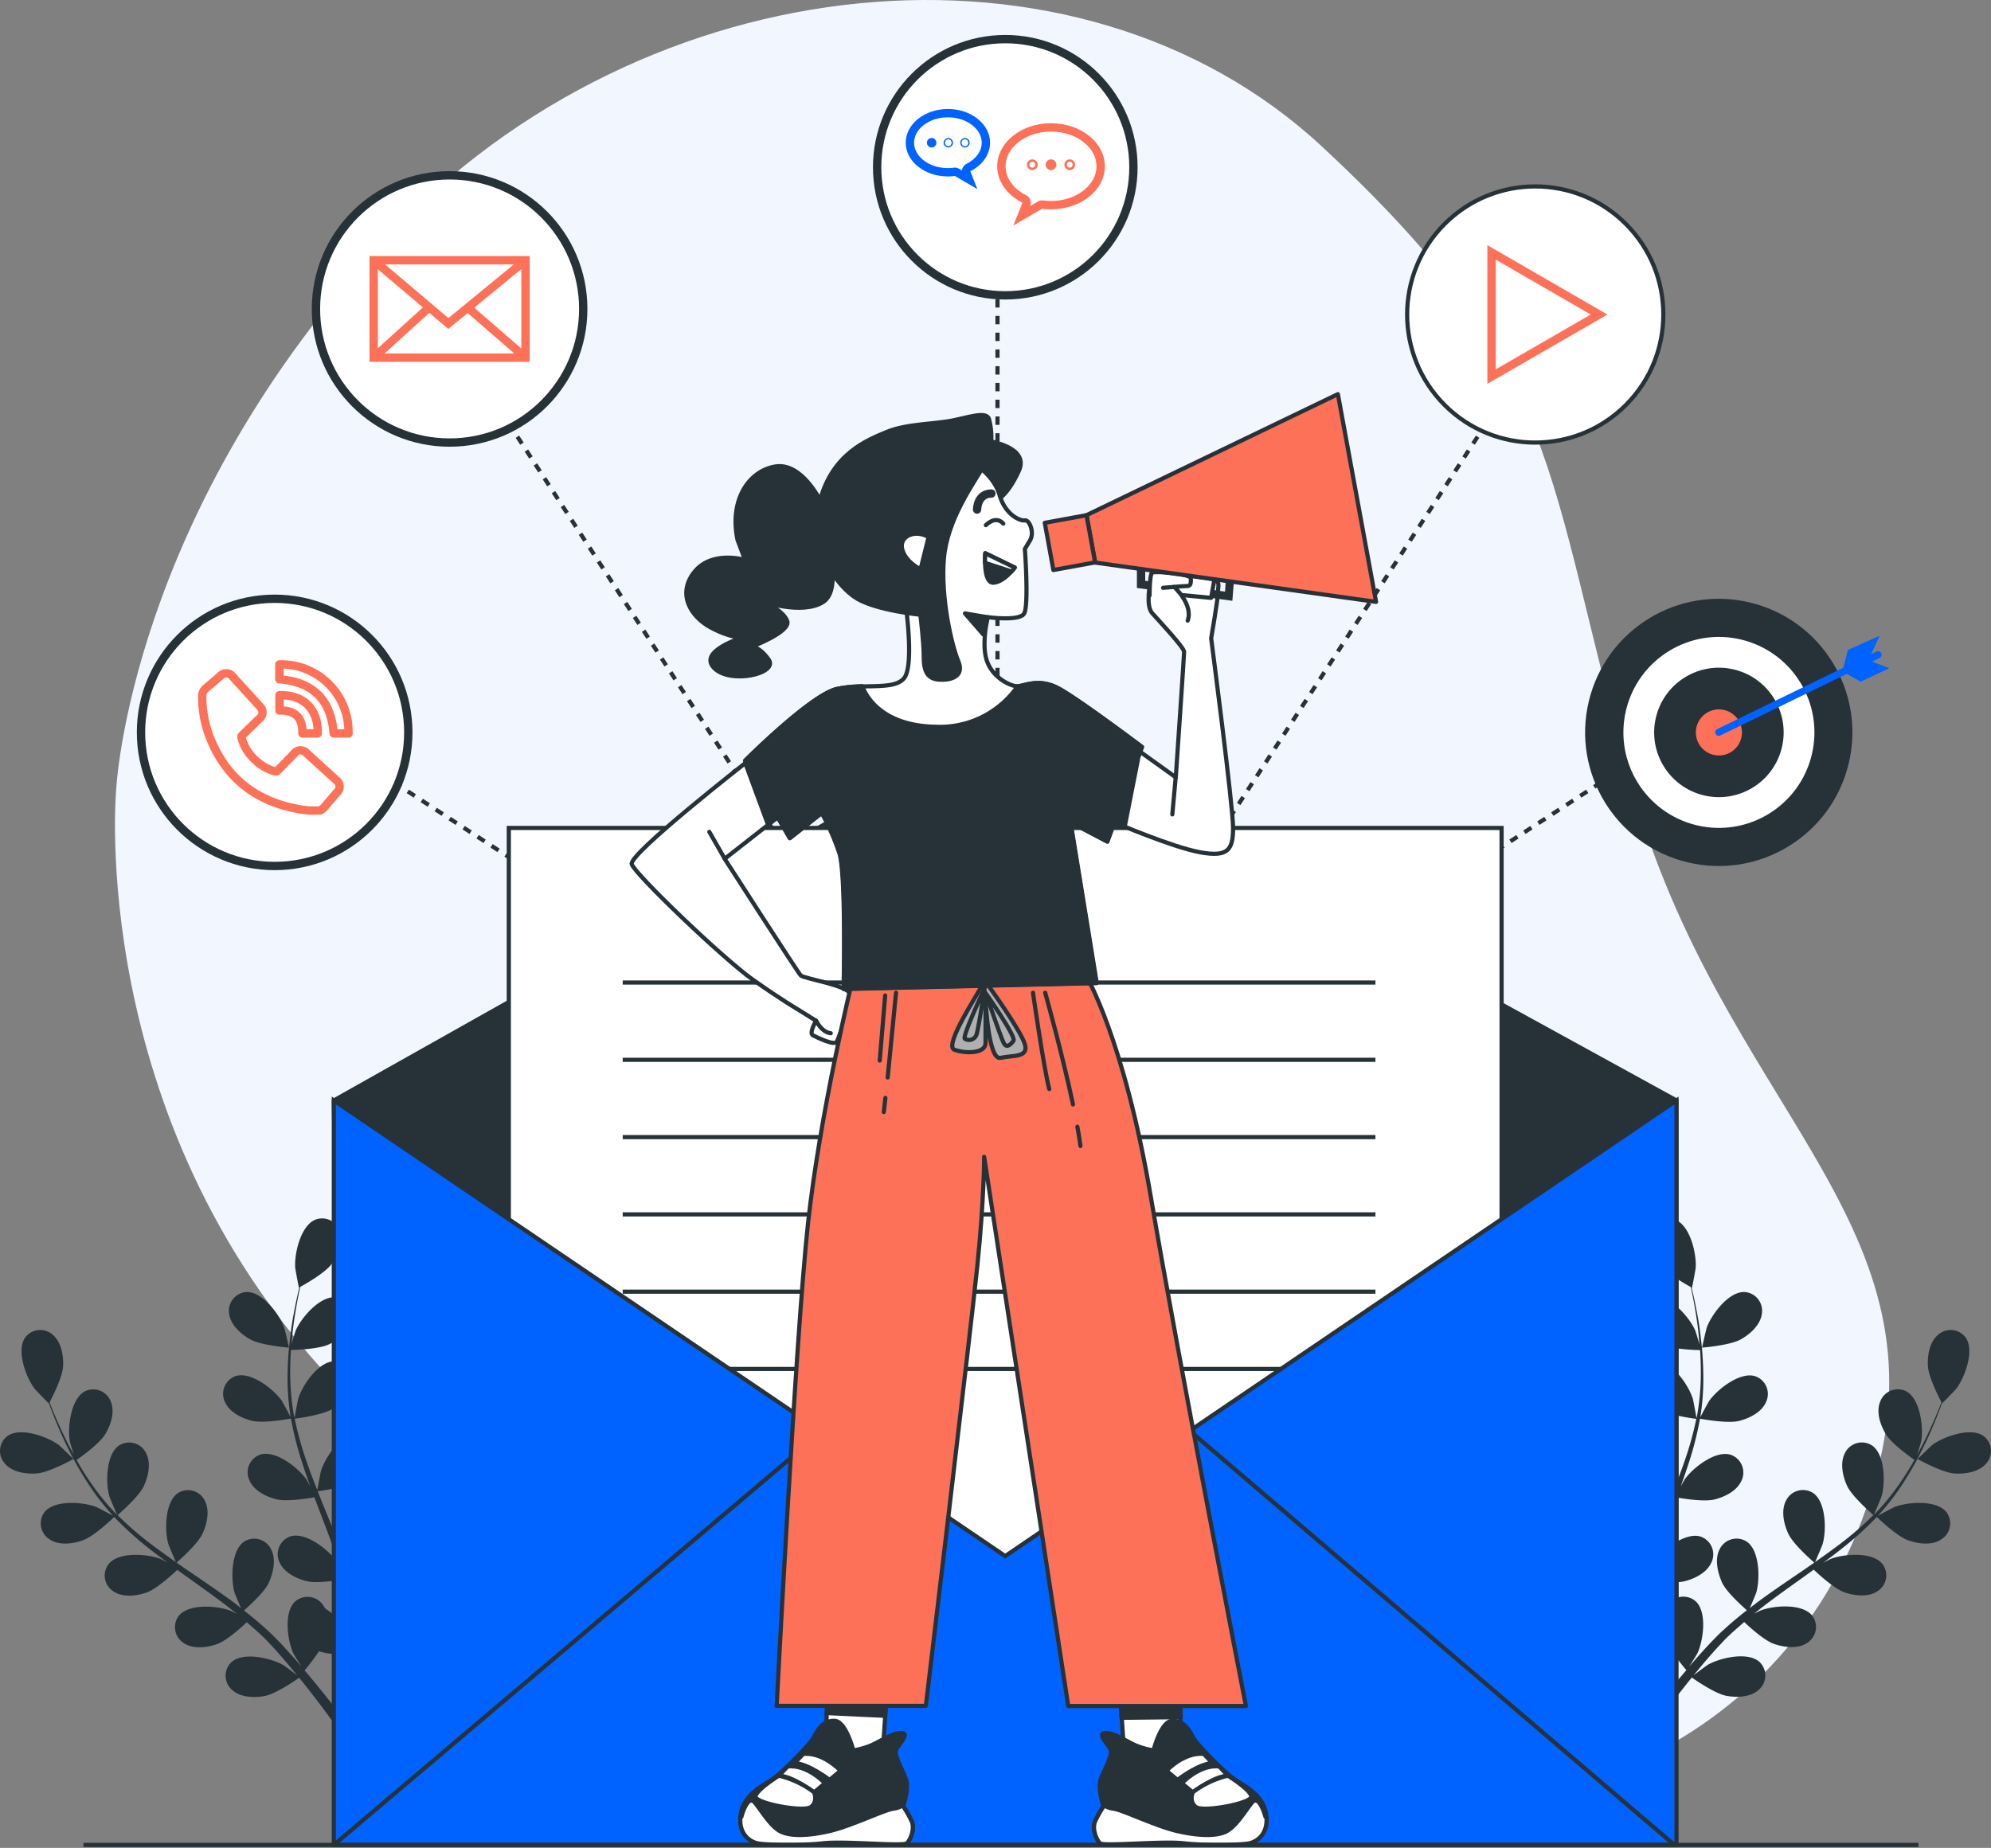 <svg xmlns="http://www.w3.org/2000/svg" width="477.752" height="443.514" viewBox="0 0 477.752 443.514">
  <rect x="0" y="0" width="477.752" height="443.514" fill="#808080" stroke="none"/>
  <g id="Email_campaign-bro" data-name="Email campaign-bro" transform="translate(-10.286 -21.011)">
    <g id="freepik--background-simple--inject-2222">
      <path id="Tracé_110818" data-name="Tracé 110818" d="M38.16,210.57S30.94,289,89.6,351.89s148.49,81.68,221,98.83,133.78-14.83,150-75.93-37.29-88.79-58.71-165S386.1,110.6,327.44,56.13,165.13,11.77,103.18,78,38.16,210.57,38.16,210.57Z" fill="#f2f7ff"/>
    </g>
    <g id="freepik--Plants--inject-2222">
      <path id="Tracé_110820" data-name="Tracé 110820" d="M19.09,374.66c3-.22,8.82-3.47,8.83-3.47s-3.31-3.2-3.55-3.38c-2.73-2-9.19-4.35-12.29-2.14a4.5,4.5,0,0,0-.57,6.68C13.28,374.38,16.56,374.84,19.09,374.66Z" fill="#263238"/>
      <path id="Tracé_110821" data-name="Tracé 110821" d="M30.16,390.71c2.7-.95,7.17-5.26,7.52-5.61a79.813,79.813,0,0,0,7.87,7.18c1.61,1.29,3.27,2.55,5,3.79-.86-.45-1.62-.85-1.73-.89-3.17-1.24-10-1.77-12.43,1.18A4.5,4.5,0,0,0,37.57,403c2.24,1.49,5.53,1.07,7.92.22s6.32-4.45,7.34-5.42c.65.47,1.29.95,1.94,1.41,3.13,2.24,6.27,4.46,9.28,6.73,1.06.8,2.07,1.63,3.09,2.45-.76-.4-1.4-.73-1.5-.77-3.17-1.24-10-1.77-12.43,1.18a4.51,4.51,0,0,0,1.22,6.6c2.24,1.48,5.53,1.06,7.92.22s5.94-4.11,7.15-5.25c1,.87,2,1.74,3,2.64.63.62,1.28,1.18,1.88,1.84l1.81,1.92c1.1,1.25,2.25,2.54,3.29,3.8.74.87,1.42,1.7,2.11,2.55-1-.81-3.13-2.35-3.31-2.46-3-1.7-9.63-3.27-12.46-.71a4.5,4.5,0,0,0,.2,6.7c2,1.8,5.31,1.89,7.8,1.42,2.75-.53,7.64-3.95,8.25-4.38,1.13,1.4,2.23,2.78,3.24,4.09,2.73,3.52,5,6.65,6.75,9.18l2.24-1.18c-1.86-2.56-4.28-5.78-7.22-9.4-1.15-1.43-2.41-2.93-3.71-4.46a47.49,47.49,0,0,0,3.46-4.59c2.71,1,8.28.81,9,.79.18,1.8.33,3.54.45,5.2.32,4.31.48,8.09.57,11.12l2.43-1.29c-.15-2.84-.38-6.22-.75-10-.17-1.83-.39-3.77-.64-5.77.7-.2,6.45-1.88,8.57-3.7,1.94-1.65,3.94-4.29,3.78-7a4.51,4.51,0,0,0-5.11-4.35c-3.75.61-6.72,6.8-7.23,10.16,0,.2-.12,2.39-.15,3.77-.1-.81-.2-1.6-.31-2.44-.23-1.66-.5-3.31-.78-5.08q-.25-1.27-.51-2.58c-.15-.87-.42-1.76-.63-2.65-.52-2.06-1.16-4.11-1.84-6.17,1.45-.19,6.59-1,8.76-2.31s4.54-3.65,4.79-6.32a4.52,4.52,0,0,0-4.39-5.08c-3.8,0-7.67,5.71-8.69,9-.06.21-.53,2.62-.76,3.95-.42-1.24-.83-2.47-1.3-3.7-1.34-3.56-2.82-7.12-4.27-10.68l-1.31-3.27c.52-.07,6.65-.86,9.08-2.36,2.16-1.34,4.54-3.65,4.78-6.32A4.51,4.51,0,0,0,96,365.08c-3.81,0-7.68,5.71-8.69,8.95-.08.25-.74,3.72-.87,4.61-1-2.4-1.89-4.81-2.71-7.21A80,80,0,0,1,81,361.51c.24,0,6.65-.83,9.14-2.37,2.15-1.34,4.53-3.65,4.78-6.32a4.51,4.51,0,0,0-4.38-5.08c-3.81,0-7.68,5.71-8.69,8.95-.08.26-.8,4-.88,4.68a3.155,3.155,0,0,0-.14-.59,58.549,58.549,0,0,1-.91-10.28c0-1.9.06-3.72.18-5.49,1.21,0,6.73-.2,9.13-1.34s4.9-3.13,5.45-5.76a4.52,4.52,0,0,0-3.8-5.53c-3.79-.38-8.26,4.83-9.63,7.95-.07.17-.64,2-1,3.29.07-.79.12-1.62.2-2.38.29-2.87.74-5.47,1.15-7.78.24-1.31.49-2.48.73-3.58,1.18-.65,5.87-3.3,7.44-5.38s2.92-5,2.18-7.62A4.51,4.51,0,0,0,86,313.73c-3.54,1.4-5.1,8.09-4.88,11.48,0,.3.85,4.85.91,4.81h.07c-.25,1.05-.51,2.18-.77,3.43-.46,2.3-1,4.9-1.32,7.77a79.8,79.8,0,0,0-.71,9.31,58.79,58.79,0,0,0,.7,10.43s0,.08,0,.12c-.5-1-2-3.74-2.14-3.93-2-2.78-7.37-7-11-5.87a4.51,4.51,0,0,0-2.62,6.17c1.05,2.47,4,3.94,6.49,4.56,2.78.69,8.88-.44,9.37-.53a79.139,79.139,0,0,0,2.6,10.32c.63,2,1.32,3.94,2,5.9-.46-.85-.88-1.6-.95-1.7-2-2.78-7.37-7-11-5.87a4.51,4.51,0,0,0-2.62,6.17c1.05,2.48,4,3.94,6.48,4.56s7.73-.23,9.11-.48c.29.75.56,1.5.85,2.25,1.37,3.6,2.76,7.18,4,10.73.44,1.25.83,2.5,1.23,3.75-.41-.75-.77-1.38-.83-1.47-2-2.78-7.38-7-11-5.87a4.51,4.51,0,0,0-2.63,6.17c1.06,2.47,4,3.94,6.49,4.56s7.22-.16,8.86-.44c.37,1.29.74,2.58,1,3.85.18.87.42,1.7.56,2.58s.3,1.74.45,2.59c.22,1.66.47,3.37.65,5,.13,1.13.24,2.21.35,3.29-.43-1.25-1.31-3.68-1.41-3.88a17.59,17.59,0,0,0-6-6.44,5.69,5.69,0,0,0-.52-.85,4.51,4.51,0,0,0-6.66-.81c-2.8,2.58-1.85,9.38-.43,12.47.09.18,1.22,2.05,2,3.22-.54-.62-1-1.23-1.61-1.86-1.1-1.26-2.24-2.49-3.45-3.81l-1.85-1.88c-.6-.63-1.32-1.23-2-1.86-1.57-1.42-3.23-2.79-4.93-4.12,1.1-1,5-4.45,6-6.77s1.77-5.54.5-7.91A4.5,4.5,0,0,0,68.89,391c-3.16,2.13-3.26,9-2.32,12.27.06.2,1,2.47,1.54,3.7-1-.79-2-1.59-3.12-2.36-3.08-2.23-6.28-4.39-9.45-6.55l-2.9-2c.4-.34,5.07-4.38,6.27-7,1.06-2.31,1.77-5.54.5-7.91A4.49,4.49,0,0,0,53,379.36c-3.16,2.12-3.26,9-2.31,12.26.07.24,1.43,3.51,1.81,4.32-2.12-1.48-4.22-3-6.24-4.52a79.811,79.811,0,0,1-7.76-6.76c.18-.16,5.09-4.36,6.31-7,1.06-2.3,1.78-5.54.51-7.91a4.51,4.51,0,0,0-6.46-1.81c-3.16,2.13-3.26,9-2.31,12.26.07.26,1.54,3.77,1.85,4.38l-.44-.41a57.559,57.559,0,0,1-6.43-8.07c-1.07-1.58-2-3.14-2.88-4.68,1-.69,5.5-3.89,6.87-6.16s2.37-5.31,1.37-7.8a4.51,4.51,0,0,0-6.22-2.52c-3.37,1.77-4.22,8.59-3.64,11.94,0,.18.55,2,1,3.31-.38-.7-.79-1.42-1.14-2.1-1.34-2.55-2.41-5-3.34-7.11-.51-1.23-1-2.35-1.36-3.4.62-1.18,3.07-6,3.23-8.58S25,343.17,23,341.42a4.51,4.51,0,0,0-6.68.63c-2.18,3.12.21,9.56,2.27,12.27.18.24,3.38,3.57,3.41,3.51v-.07c.37,1,.78,2.11,1.24,3.29.89,2.17,1.91,4.62,3.19,7.21A79.579,79.579,0,0,0,31,376.42a59,59,0,0,0,6.33,8.31l.09.09c-1-.56-3.73-2-4-2.1-3.17-1.24-10-1.77-12.42,1.18a4.5,4.5,0,0,0,1.21,6.59C24.48,392,27.76,391.56,30.16,390.71Z" fill="#263238"/>
      <path id="Tracé_110822" data-name="Tracé 110822" d="M79.6,344.46c.07,0-1-4.5-1.1-4.78-1.15-3.2-5.26-8.7-9.07-8.57a4.52,4.52,0,0,0-4.16,5.26c.37,2.67,2.84,4.87,5.06,6.11C72.93,343.94,79.59,344.46,79.6,344.46Z" fill="#263238"/>
      <path id="Tracé_110823" data-name="Tracé 110823" d="M479.23,374.66c-3-.22-8.82-3.47-8.82-3.47s3.31-3.2,3.54-3.38c2.73-2,9.2-4.35,12.3-2.14a4.5,4.5,0,0,1,.56,6.68C485,374.38,481.76,374.84,479.23,374.66Z" fill="#263238"/>
      <path id="Tracé_110824" data-name="Tracé 110824" d="M468.17,390.71c-2.7-.95-7.17-5.26-7.53-5.61a78.684,78.684,0,0,1-7.87,7.18c-1.61,1.29-3.27,2.55-4.95,3.79.85-.45,1.62-.85,1.73-.89,3.17-1.24,10-1.77,12.42,1.18a4.5,4.5,0,0,1-1.22,6.59c-2.24,1.49-5.52,1.07-7.92.22s-6.32-4.45-7.33-5.42l-1.95,1.41c-3.13,2.24-6.26,4.46-9.27,6.73-1.06.8-2.08,1.63-3.1,2.45.76-.4,1.4-.73,1.51-.77,3.16-1.24,10-1.77,12.42,1.18a4.51,4.51,0,0,1-1.22,6.6c-2.24,1.48-5.53,1.06-7.92.22s-5.94-4.11-7.15-5.25c-1,.87-2,1.74-3,2.64-.64.62-1.29,1.18-1.89,1.84s-1.21,1.28-1.8,1.92c-1.11,1.25-2.25,2.54-3.3,3.8-.73.87-1.42,1.7-2.11,2.55,1.05-.81,3.13-2.35,3.32-2.46,2.94-1.7,9.63-3.27,12.45-.71a4.5,4.5,0,0,1-.2,6.7c-2,1.8-5.3,1.89-7.8,1.42-2.74-.53-7.63-3.95-8.24-4.38-1.14,1.4-2.23,2.78-3.25,4.09-2.72,3.52-5,6.65-6.75,9.18L404,435.73c1.86-2.56,4.29-5.78,7.22-9.4,1.15-1.43,2.41-2.93,3.72-4.46a48.724,48.724,0,0,1-3.47-4.59c-2.71,1-8.28.81-9,.79-.17,1.8-.33,3.54-.45,5.2-.32,4.31-.48,8.09-.56,11.12l-2.44-1.29c.15-2.84.39-6.22.75-10,.18-1.83.4-3.77.64-5.77-.7-.2-6.44-1.88-8.57-3.7-1.93-1.65-3.93-4.29-3.77-7a4.5,4.5,0,0,1,5.1-4.35c3.76.61,6.72,6.8,7.23,10.16,0,.2.12,2.39.15,3.77.11-.81.2-1.6.32-2.44.22-1.66.49-3.31.78-5.08.16-.85.33-1.71.5-2.58s.42-1.76.63-2.65c.53-2.06,1.16-4.11,1.84-6.17-1.45-.19-6.59-1-8.76-2.31s-4.54-3.65-4.78-6.32a4.51,4.51,0,0,1,4.38-5.08c3.81,0,7.68,5.71,8.69,9,.07.21.53,2.62.76,3.95.42-1.24.84-2.47,1.3-3.7,1.35-3.56,2.82-7.12,4.27-10.68.45-1.09.88-2.18,1.31-3.27-.51-.07-6.65-.86-9.08-2.36-2.15-1.34-4.53-3.65-4.78-6.32a4.51,4.51,0,0,1,4.38-5.08c3.81,0,7.68,5.71,8.7,8.95.07.25.74,3.72.86,4.61,1-2.4,1.89-4.81,2.72-7.21a79.871,79.871,0,0,0,2.74-9.92c-.24,0-6.64-.83-9.13-2.37-2.16-1.34-4.54-3.65-4.79-6.32a4.52,4.52,0,0,1,4.39-5.08c3.81,0,7.67,5.71,8.69,8.95.08.26.79,4,.87,4.68a4.2,4.2,0,0,1,.14-.59,57.6,57.6,0,0,0,.91-10.28c0-1.9-.06-3.72-.18-5.49-1.21,0-6.73-.2-9.12-1.34s-4.91-3.13-5.45-5.76a4.51,4.51,0,0,1,3.8-5.53c3.79-.38,8.26,4.83,9.62,7.95.08.17.64,2,1,3.29-.07-.79-.12-1.62-.2-2.38-.29-2.87-.73-5.47-1.15-7.78-.24-1.31-.49-2.48-.73-3.58-1.17-.65-5.86-3.3-7.43-5.38s-2.92-5-2.19-7.62a4.51,4.51,0,0,1,5.92-3.15c3.54,1.4,5.1,8.09,4.88,11.48,0,.3-.85,4.85-.91,4.81h-.07c.25,1.05.52,2.18.78,3.43.46,2.3,1,4.9,1.32,7.77a79.9,79.9,0,0,1,.7,9.31,58.76,58.76,0,0,1-.69,10.43v.12c.5-1,2-3.74,2.14-3.93,2-2.78,7.37-7,11-5.87a4.5,4.5,0,0,1,2.62,6.17c-1.05,2.47-4,3.94-6.48,4.56-2.78.69-8.89-.44-9.38-.53a79.139,79.139,0,0,1-2.6,10.32c-.63,2-1.32,3.94-2,5.9.46-.85.88-1.6.95-1.7,2-2.78,7.38-7,11-5.87a4.51,4.51,0,0,1,2.63,6.17c-1.06,2.48-4,3.94-6.49,4.56s-7.73-.23-9.11-.48l-.84,2.25c-1.38,3.6-2.77,7.18-4,10.73-.44,1.25-.83,2.5-1.22,3.75.41-.75.76-1.38.82-1.47,2-2.78,7.38-7,11-5.87a4.51,4.51,0,0,1,2.62,6.17c-1.06,2.47-4,3.94-6.49,4.56s-7.22-.16-8.86-.44c-.36,1.29-.73,2.58-1,3.85-.18.87-.42,1.7-.55,2.58s-.3,1.74-.45,2.59c-.23,1.66-.47,3.37-.65,5-.14,1.13-.25,2.21-.36,3.29.43-1.25,1.32-3.68,1.41-3.88A17.54,17.54,0,0,1,410,407a4.409,4.409,0,0,1,.52-.85,4.5,4.5,0,0,1,6.65-.81c2.8,2.58,1.86,9.38.43,12.47-.09.18-1.22,2.05-2,3.22.54-.62,1.06-1.23,1.62-1.86,1.1-1.26,2.23-2.49,3.45-3.81l1.84-1.88c.61-.63,1.33-1.23,2-1.86,1.57-1.42,3.23-2.79,4.94-4.12-1.1-1-5-4.45-6-6.77s-1.78-5.54-.51-7.91A4.51,4.51,0,0,1,429.4,391c3.16,2.13,3.25,9,2.31,12.27-.06.2-1,2.47-1.54,3.7,1-.79,2.05-1.59,3.12-2.36,3.09-2.23,6.28-4.39,9.46-6.55l2.89-2c-.39-.34-5.07-4.38-6.27-7-1.06-2.31-1.77-5.54-.5-7.91a4.5,4.5,0,0,1,6.46-1.81c3.15,2.12,3.25,9,2.31,12.26-.07.24-1.43,3.51-1.82,4.32,2.13-1.48,4.23-3,6.24-4.52a78.65,78.65,0,0,0,7.76-6.76c-.18-.16-5.08-4.36-6.31-7-1.06-2.3-1.77-5.54-.5-7.91a4.5,4.5,0,0,1,6.45-1.81c3.16,2.13,3.26,9,2.31,12.26-.07.26-1.53,3.77-1.84,4.38l.44-.41a58.209,58.209,0,0,0,6.42-8.07c1.07-1.58,2-3.14,2.88-4.68-1-.69-5.5-3.89-6.86-6.16s-2.37-5.31-1.37-7.8a4.51,4.51,0,0,1,6.22-2.52c3.37,1.77,4.22,8.59,3.64,11.94,0,.18-.56,2-1,3.31.38-.7.79-1.42,1.15-2.1,1.34-2.55,2.4-5,3.33-7.11.52-1.23,1-2.35,1.37-3.4-.63-1.18-3.07-6-3.24-8.58s.35-5.81,2.38-7.56a4.51,4.51,0,0,1,6.68.63c2.18,3.12-.21,9.56-2.26,12.27-.18.24-3.39,3.57-3.42,3.51v-.07c-.36,1-.77,2.11-1.24,3.29-.88,2.17-1.9,4.62-3.19,7.21a79.578,79.578,0,0,1-4.55,8.16,57.491,57.491,0,0,1-6.33,8.31l-.09.09c1-.56,3.73-2,4-2.1,3.16-1.24,10-1.77,12.42,1.18a4.5,4.5,0,0,1-1.22,6.59C473.85,392,470.56,391.56,468.17,390.71Z" fill="#263238"/>
      <path id="Tracé_110825" data-name="Tracé 110825" d="M418.73,344.46c-.07,0,1-4.5,1.09-4.78,1.15-3.2,5.27-8.7,9.07-8.57a4.51,4.51,0,0,1,4.16,5.26c-.36,2.67-2.84,4.87-5.05,6.11C425.4,343.94,418.73,344.46,418.73,344.46Z" fill="#263238"/>
    </g>
    <g id="freepik--Icons--inject-2222">
      <line id="Ligne_1728" data-name="Ligne 1728" x2="0.83" y2="0.55" transform="translate(92.23 200.6)" fill="none" stroke="#263238" stroke-miterlimit="10" stroke-width="1"/>
      <line id="Ligne_1729" data-name="Ligne 1729" x2="153.23" y2="99.63" transform="translate(94.74 202.24)" fill="none" stroke="#263238" stroke-miterlimit="10" stroke-width="1" stroke-dasharray="1.998 1.998"/>
      <path id="Tracé_110826" data-name="Tracé 110826" d="M248.81,302.42l.83.54-.54-.83" fill="none" stroke="#263238" stroke-miterlimit="10" stroke-width="1"/>
      <line id="Ligne_1730" data-name="Ligne 1730" x1="131.44" y1="202.1" transform="translate(116.58 98.36)" fill="none" stroke="#263238" stroke-miterlimit="10" stroke-width="1" stroke-dasharray="1.984 1.984"/>
      <line id="Ligne_1731" data-name="Ligne 1731" x1="0.54" y1="0.84" transform="translate(115.49 96.69)" fill="none" stroke="#263238" stroke-miterlimit="10" stroke-width="1"/>
      <line id="Ligne_1732" data-name="Ligne 1732" x1="0.83" y2="0.55" transform="translate(406.23 200.6)" fill="none" stroke="#263238" stroke-miterlimit="10" stroke-width="1"/>
      <line id="Ligne_1733" data-name="Ligne 1733" x1="153.23" y2="99.63" transform="translate(251.32 202.24)" fill="none" stroke="#263238" stroke-miterlimit="10" stroke-width="1" stroke-dasharray="1.998 1.998"/>
      <path id="Tracé_110827" data-name="Tracé 110827" d="M250.48,302.42l-.84.54.55-.83" fill="none" stroke="#263238" stroke-miterlimit="10" stroke-width="1"/>
      <line id="Ligne_1734" data-name="Ligne 1734" y1="202.1" x2="131.44" transform="translate(251.27 98.36)" fill="none" stroke="#263238" stroke-miterlimit="10" stroke-width="1" stroke-dasharray="1.984 1.984"/>
      <line id="Ligne_1735" data-name="Ligne 1735" y1="0.84" x2="0.55" transform="translate(383.25 96.69)" fill="none" stroke="#263238" stroke-miterlimit="10" stroke-width="1"/>
      <line id="Ligne_1736" data-name="Ligne 1736" y2="1" transform="translate(249.64 65.67)" fill="none" stroke="#263238" stroke-miterlimit="10" stroke-width="1"/>
      <line id="Ligne_1737" data-name="Ligne 1737" y2="232.28" transform="translate(249.64 68.68)" fill="none" stroke="#263238" stroke-miterlimit="10" stroke-width="1" stroke-dasharray="2.011 2.011"/>
      <line id="Ligne_1738" data-name="Ligne 1738" y2="1" transform="translate(249.64 301.96)" fill="none" stroke="#263238" stroke-miterlimit="10" stroke-width="1"/>
      <circle id="Ellipse_335" data-name="Ellipse 335" cx="30.75" cy="30.75" r="30.75" transform="translate(220.76 30.4)" fill="#fff" stroke="#263238" stroke-miterlimit="10" stroke-width="2"/>
      <circle id="Ellipse_336" data-name="Ellipse 336" cx="30.74" cy="30.74" r="30.74" transform="translate(335.204 96.495) rotate(-45)" fill="#fff" stroke="#263238" stroke-miterlimit="10" stroke-width="1"/>
      <path id="Tracé_110830" data-name="Tracé 110830" d="M394,96.5,368.19,81.59V111.4Z" fill="#fff" stroke="#fc7157" stroke-width="2"/>
      <circle id="Ellipse_338" data-name="Ellipse 338" cx="32.08" cy="32.08" r="32.08" transform="matrix(0.233, -0.972, 0.972, 0.233, 384.055, 220.504)" fill="#263238"/>
      <circle id="Ellipse_339" data-name="Ellipse 339" cx="22.91" cy="22.91" r="22.91" transform="matrix(0.232, -0.973, 0.973, 0.232, 395.143, 213.775)" fill="#fff"/>
      <circle id="Ellipse_342" data-name="Ellipse 342" cx="32.07" cy="32.07" r="32.07" transform="translate(86.1 63.09)" fill="#fff" stroke="#263238" stroke-miterlimit="10" stroke-width="2"/>
      <circle id="Ellipse_345" data-name="Ellipse 345" cx="32.07" cy="32.07" r="32.07" transform="translate(44.12 164.72)" fill="#fff" stroke="#263238" stroke-miterlimit="10" stroke-width="2"/>
      <g id="Tracé_110966" data-name="Tracé 110966" transform="translate(-164.489 7.016)" fill="none" stroke-linecap="round" stroke-linejoin="round">
        <path d="M426.972,43.57c-7.128,0-12.912,4.616-12.912,10.333,0,3.693,2.42,6.917,6.06,8.744l-2.189,5.467,6.9-4.029a16.3,16.3,0,0,0,2.137.152c7.135,0,12.918-4.616,12.918-10.333S434.107,43.57,426.972,43.57Z" stroke="none"/>
        <path d="M 426.972 45.57 C 423.975 45.57 421.176 46.488 419.092 48.155 C 417.137 49.718 416.06 51.76 416.06 53.903 C 416.06 56.702 417.913 59.302 421.017 60.86 C 421.946 61.326 422.363 62.426 421.977 63.391 L 421.953 63.451 L 423.827 62.358 C 424.213 62.132 424.664 62.043 425.108 62.104 C 425.725 62.188 426.353 62.233 426.976 62.237 C 429.974 62.236 432.773 61.318 434.858 59.652 C 436.813 58.089 437.89 56.047 437.89 53.903 C 437.89 51.759 436.813 49.718 434.858 48.155 C 432.772 46.488 429.972 45.57 426.972 45.57 M 426.972 43.57 C 434.107 43.57 439.89 48.186 439.89 53.903 C 439.89 59.621 434.107 64.237 426.972 64.237 C 426.257 64.233 425.543 64.182 424.835 64.085 L 417.931 68.114 L 420.12 62.647 C 416.48 60.821 414.06 57.596 414.06 53.903 C 414.06 48.186 419.843 43.57 426.972 43.57 Z" stroke="none" fill="#fc7157"/>
      </g>
      <g id="Ellipse_362" data-name="Ellipse 362" transform="translate(256.706 59.258)" fill="none" stroke="#fc7157" stroke-linecap="round" stroke-linejoin="round" stroke-width="2">
        <ellipse cx="1.286" cy="1.286" rx="1.286" ry="1.286" stroke="none"/>
        <ellipse cx="1.286" cy="1.286" rx="0.286" ry="0.286" fill="none"/>
      </g>
      <g id="Tracé_110967" data-name="Tracé 110967" transform="translate(-170.493 2.537)" fill="none" stroke-linecap="round" stroke-linejoin="round">
        <path d="M434.262,58.006a1.279,1.279,0,1,0-.375.911A1.286,1.286,0,0,0,434.262,58.006Z" stroke="none"/>
        <path d="M 432.976 56.72 C 433.686 56.72 434.262 57.296 434.262 58.006 C 434.264 58.347 434.129 58.676 433.887 58.917 C 433.646 59.159 433.319 59.294 432.976 59.292 C 432.266 59.292 431.69 58.716 431.69 58.006 C 431.69 57.296 432.266 56.72 432.976 56.72 Z" stroke="none" fill="#fc7157"/>
      </g>
      <g id="Ellipse_363" data-name="Ellipse 363" transform="translate(265.688 59.258)" fill="none" stroke="#fc7157" stroke-linecap="round" stroke-linejoin="round" stroke-width="2">
        <ellipse cx="1.286" cy="1.286" rx="1.286" ry="1.286" stroke="none"/>
        <ellipse cx="1.286" cy="1.286" rx="0.286" ry="0.286" fill="none"/>
      </g>
      <g id="Tracé_110968" data-name="Tracé 110968" transform="translate(-153.151 8.78)" fill="none" stroke-linecap="round" stroke-linejoin="round">
        <path d="M390.886,38.39c5.592,0,10.122,3.627,10.122,8.1,0,2.888-1.9,5.414-4.748,6.852l1.708,4.28-5.407-3.159a12.675,12.675,0,0,1-1.675.119c-5.585,0-10.116-3.62-10.116-8.091S385.3,38.39,390.886,38.39Z" stroke="none"/>
        <path d="M 390.886 40.39 C 388.637 40.39 386.541 41.077 384.983 42.324 C 383.556 43.466 382.77 44.945 382.77 46.488 C 382.77 48.03 383.556 49.507 384.982 50.648 C 386.539 51.892 388.633 52.578 390.881 52.579 C 391.35 52.577 391.823 52.543 392.287 52.479 C 392.731 52.418 393.183 52.507 393.569 52.733 L 394.269 53.142 C 394.335 52.482 394.729 51.872 395.359 51.554 C 397.644 50.401 399.008 48.507 399.008 46.488 C 399.008 44.945 398.222 43.466 396.794 42.324 C 395.236 41.077 393.137 40.39 390.886 40.39 M 390.886 38.39 C 396.478 38.39 401.008 42.017 401.008 46.488 C 401.008 49.376 399.109 51.902 396.26 53.339 L 397.968 57.619 L 392.561 54.46 C 392.005 54.537 391.446 54.577 390.886 54.579 C 385.3 54.579 380.77 50.959 380.77 46.488 C 380.77 42.017 385.3 38.39 390.886 38.39 Z" stroke="none" fill="#0062ff"/>
      </g>
      <g id="Tracé_110969" data-name="Tracé 110969" transform="translate(-155.777 5.187)" fill="none" stroke-linecap="round" stroke-linejoin="round">
        <path d="M390.762,50.081a1.141,1.141,0,1,0-1.141,1.141,1.141,1.141,0,0,0,1.141-1.141Z" stroke="none"/>
        <path d="M 389.621 48.94 C 390.251 48.94 390.762 49.451 390.762 50.081 L 390.762 50.081 C 390.758 50.709 390.249 51.218 389.621 51.222 C 388.991 51.222 388.48 50.711 388.48 50.081 C 388.48 49.451 388.991 48.94 389.621 48.94 Z" stroke="none" fill="#0062ff"/>
      </g>
      <g id="Ellipse_364" data-name="Ellipse 364" transform="translate(236.693 54.127)" fill="none" stroke="#0062ff" stroke-linecap="round" stroke-linejoin="round" stroke-width="2">
        <ellipse cx="1.141" cy="1.141" rx="1.141" ry="1.141" stroke="none"/>
        <ellipse cx="1.141" cy="1.141" rx="0.141" ry="0.141" fill="none"/>
      </g>
      <g id="Ellipse_365" data-name="Ellipse 365" transform="translate(240.689 54.127)" fill="none" stroke="#0062ff" stroke-linecap="round" stroke-linejoin="round" stroke-width="2">
        <ellipse cx="1.141" cy="1.141" rx="1.141" ry="1.141" stroke="none"/>
        <ellipse cx="1.141" cy="1.141" rx="0.141" ry="0.141" fill="none"/>
      </g>
      <rect id="Rectangle_2399" data-name="Rectangle 2399" width="36.431" height="23.38" transform="translate(99.954 83.47)" fill="none" stroke="#fc7157" stroke-miterlimit="10" stroke-width="2"/>
      <path id="Tracé_110970" data-name="Tracé 110970" d="M369.67,107.89l17.913,15.184,18.261-14.968" transform="translate(-269.716 -24.42)" fill="none" stroke="#fc7157" stroke-miterlimit="10" stroke-width="2"/>
      <line id="Ligne_1764" data-name="Ligne 1764" y1="11.843" x2="13.051" transform="translate(99.954 95.007)" fill="none" stroke="#fc7157" stroke-miterlimit="10" stroke-width="2"/>
      <line id="Ligne_1765" data-name="Ligne 1765" x1="13.662" y1="11.843" transform="translate(122.723 95.007)" fill="none" stroke="#fc7157" stroke-miterlimit="10" stroke-width="2"/>
      <g id="freepik--JKa6IG.tif--inject-223" transform="translate(-319.996 -19.955)">
        <path id="Tracé_110960" data-name="Tracé 110960" d="M404.382,237.4c-.791-.111-1.592-.2-2.383-.34-10.343-1.857-17.619-7.53-21.434-17.406a26.773,26.773,0,0,1-1.757-9.706,2.287,2.287,0,0,1,.876-1.884c1.167-.966,2.308-1.969,3.46-2.956a1.918,1.918,0,0,1,3.02.191l6.443,7.085a1.9,1.9,0,0,1-.1,2.961c-1.369,1.327-2.728,2.653-4.1,3.985a.531.531,0,0,0-.175.6,11.24,11.24,0,0,0,3.582,5.609,10.72,10.72,0,0,0,4.389,2.431.647.647,0,0,0,.727-.191c1.305-1.369,2.653-2.717,3.948-4.076a1.907,1.907,0,0,1,2.967-.085l7.116,6.474a1.886,1.886,0,0,1,.175,2.951c-.886,1.045-1.852,2.123-2.76,3.232a3.439,3.439,0,0,1-1.39,1.12Z" transform="translate(0 -1.894)" fill="none" stroke="#fc7157" stroke-linecap="round" stroke-linejoin="round" stroke-width="2"/>
        <path id="Tracé_110961" data-name="Tracé 110961" d="M413.68,204v-3.566A16.143,16.143,0,0,1,430.269,217h-3.556C426.082,208.925,421.73,204.622,413.68,204Z" transform="translate(-16.366)" fill="none" stroke="#fc7157" stroke-linecap="round" stroke-linejoin="round" stroke-width="2"/>
        <path id="Tracé_110962" data-name="Tracé 110962" d="M413.73,218.029v-3.667c5.71-.212,9.377,3.349,9.176,9.176h-3.662C419.361,219.791,417.519,217.928,413.73,218.029Z" transform="translate(-16.39 -6.535)" fill="none" stroke="#fc7157" stroke-linecap="round" stroke-linejoin="round" stroke-width="2"/>
      </g>
      <circle id="Ellipse_366" data-name="Ellipse 366" cx="15.531" cy="15.531" r="15.531" transform="matrix(0.232, -0.973, 0.973, 0.232, 404.033, 208.31)" fill="#263238"/>
      <circle id="Ellipse_367" data-name="Ellipse 367" cx="5.531" cy="5.531" r="5.531" transform="matrix(0.232, -0.973, 0.973, 0.232, 416.081, 200.904)" fill="#fc7157"/>
      <path id="Tracé_110831" data-name="Tracé 110831" d="M463.6,181.4l-4.08-1.59,1.78-.87a.85.85,0,1,0-.74-1.53l-1.29.63,2.05-4.44-7.61,3.4-1.11,4.27L422.35,196a.85.85,0,0,0-.39,1.14.83.83,0,0,0,1.13.39l30.35-14.78,3.31,1.87Z" fill="#0062ff"/>
    </g>
    <g id="freepik--Mail--inject-2222">
      <path id="Tracé_110835" data-name="Tracé 110835" d="M90.39,285.14l159.14-89.57,163.04,89.57V414.99H92.35Z" fill="#263238" stroke="#263238" stroke-linecap="round" stroke-linejoin="round" stroke-width="1"/>
      <rect id="Rectangle_2386" data-name="Rectangle 2386" width="238.22" height="211.86" transform="translate(132.38 219.73)" fill="#fff" stroke="#263238" stroke-miterlimit="10" stroke-width="1"/>
      <line id="Ligne_1744" data-name="Ligne 1744" x2="180.62" transform="translate(159.71 256.83)" fill="none" stroke="#263238" stroke-miterlimit="10" stroke-width="1"/>
      <line id="Ligne_1745" data-name="Ligne 1745" x2="180.62" transform="translate(159.71 275.38)" fill="none" stroke="#263238" stroke-miterlimit="10" stroke-width="1"/>
      <line id="Ligne_1746" data-name="Ligne 1746" x2="180.62" transform="translate(159.71 293.93)" fill="none" stroke="#263238" stroke-miterlimit="10" stroke-width="1"/>
      <line id="Ligne_1747" data-name="Ligne 1747" x2="180.62" transform="translate(159.71 312.48)" fill="none" stroke="#263238" stroke-miterlimit="10" stroke-width="1"/>
      <line id="Ligne_1748" data-name="Ligne 1748" x2="180.62" transform="translate(159.71 331.03)" fill="none" stroke="#263238" stroke-miterlimit="10" stroke-width="1"/>
      <line id="Ligne_1749" data-name="Ligne 1749" x2="180.62" transform="translate(159.71 349.58)" fill="none" stroke="#263238" stroke-miterlimit="10" stroke-width="1"/>
      <path id="Tracé_110836" data-name="Tracé 110836" d="M412.57,463.81H90.39V285.14l161.1,109.35L412.57,285.14Z" fill="#0062ff" stroke="#263238" stroke-miterlimit="10" stroke-width="1"/>
      <line id="Ligne_1750" data-name="Ligne 1750" y1="99.21" x2="117.14" transform="translate(90.39 364.6)" fill="none" stroke="#263238" stroke-miterlimit="10" stroke-width="1"/>
      <line id="Ligne_1751" data-name="Ligne 1751" x1="116.27" y1="99.37" transform="translate(295.79 364.44)" fill="none" stroke="#263238" stroke-miterlimit="10" stroke-width="1"/>
    </g>
    <g id="freepik--Character--inject-2222">
      <path id="Tracé_110837" data-name="Tracé 110837" d="M286.33,160.67s-1.21,5.66.41,7.48,7.68,8.29,7.68,9.3-2,30.13-2,30.13l-9.3-6.67-5.66,17.39s14.15,6.07,20.83,7.28,7.88-.61,7.88-5.86-5.26-45.5-5.26-45.5,1.62-9.3,1.62-10.92.61-2.43-.81-3.24-12.94-2-12.94-2S286.33,159.05,286.33,160.67Z" fill="#fff" stroke="#263238" stroke-linecap="round" stroke-linejoin="round" stroke-width="1"/>
      <path id="Tracé_110838" data-name="Tracé 110838" d="M283.33,203.36l-3.07,15.58-2.82-.64Z" fill="#263238" stroke="#263238" stroke-linecap="round" stroke-linejoin="round" stroke-width="1"/>
      <path id="Tracé_110839" data-name="Tracé 110839" d="M306,165.21l-22.91-3.08v-5.71a1,1,0,0,1,2,0v4L304.24,163l.33-4.62a1,1,0,1,1,1.95.14Z" fill="#263238"/>
      <path id="Tracé_110840" data-name="Tracé 110840" d="M288.36,163.3l12.53,1.21.81-4.45-12.94-2.02Z" fill="#fff" stroke="#263238" stroke-linecap="round" stroke-linejoin="round" stroke-width="1"/>
      <path id="Tracé_110841" data-name="Tracé 110841" d="M286.13,163.91s0-5.06.61-5.46,9.3.2,9.3,1.41,0,1.82-1,1.82-3,.2-3,.2,4.65,4.25,3.23,8.09" fill="#fff" stroke="#263238" stroke-linecap="round" stroke-linejoin="round" stroke-width="1"/>
      <line id="Ligne_1752" data-name="Ligne 1752" x1="0.81" y2="8.9" transform="translate(291.59 207.58)" fill="none" stroke="#263238" stroke-linecap="round" stroke-linejoin="round" stroke-width="1"/>
      <path id="Tracé_110842" data-name="Tracé 110842" d="M189.71,203.7s-28.58,22.3-27.84,24.71,21.94,22.68,28.95,27.65,10.88,7.2,10.88,7.2l4.42,2.76s-1.84,3-.73,3.51,5.16,2.58,5.71,1.47,3.51-9.4,3.14-11.43-11.07-3.69-11.8-4.43-18.26-28-18.26-28l13.65-10.69Z" fill="#fff" stroke="#263238" stroke-linecap="round" stroke-linejoin="round" stroke-width="1"/>
      <path id="Tracé_110843" data-name="Tracé 110843" d="M189.22,204.44l5.19,14.07,3.42-2.09Z" fill="#263238" stroke="#263238" stroke-linecap="round" stroke-linejoin="round" stroke-width="1"/>
      <path id="Tracé_110844" data-name="Tracé 110844" d="M206.12,266s1.3,2.77,3.51,3" fill="none" stroke="#263238" stroke-linecap="round" stroke-linejoin="round" stroke-width="1"/>
      <line id="Ligne_1753" data-name="Ligne 1753" x1="3.69" y1="6.45" transform="translate(180.49 220.66)" fill="none" stroke="#263238" stroke-linecap="round" stroke-linejoin="round" stroke-width="1"/>
      <path id="Tracé_110845" data-name="Tracé 110845" d="M208.71,429.02l-.3,16.39,13.43.29,1.19-17.86Z" fill="#fff" stroke="#263238" stroke-linecap="round" stroke-linejoin="round" stroke-width="1"/>
      <path id="Tracé_110846" data-name="Tracé 110846" d="M208.76,428.13v4.05l13.93.65.32-4.21Z" fill="#263238" stroke="#263238" stroke-linecap="round" stroke-linejoin="round" stroke-width="1"/>
      <path id="Tracé_110847" data-name="Tracé 110847" d="M215.05,441.13s-1.77-6.94-4.43-7.09-4,1.92-5,3.84-7.53,8.41-9.75,10-7.08,3.69-7.82,8.41,2.06,6.65,4,7.09,10.63.59,15.8,0,19.26.81,20.08,0,1.92-3.4,1.18-5.17a24,24,0,0,0-2.07-3.69s1.48-4.28.59-6.64-2.66-5.32-2.36-6.65,3.54-4.13,1.33-4.28-5.76,2.51-8,3.25A19.412,19.412,0,0,1,215.05,441.13Z" fill="#263238" stroke="#263238" stroke-linecap="round" stroke-linejoin="round" stroke-width="1"/>
      <path id="Tracé_110848" data-name="Tracé 110848" d="M224.5,455.15c-2.07.3-10,4.13-15.06,5.32s-9.44,1.32-11.81.14-4.43-4.72-6.2-6.94-3.24,3.4-3.24,3.4l-.25.11c-.3,4.11,2.28,5.82,4.08,6.24s10.63.59,15.8,0,19.26.81,20.08,0,1.92-3.4,1.18-5.17a24,24,0,0,0-2.07-3.69C226.13,454.41,226.57,454.86,224.5,455.15Z" fill="#fff" stroke="#263238" stroke-linecap="round" stroke-linejoin="round" stroke-width="1"/>
      <path id="Tracé_110849" data-name="Tracé 110849" d="M203,442s4-.88,9,4l-2.65,2.21s-5.17-4-8.42-4Z" fill="#fff" stroke="#263238" stroke-linecap="round" stroke-linejoin="round" stroke-width="1"/>
      <path id="Tracé_110850" data-name="Tracé 110850" d="M199.26,445s4-.89,9,4l-2.65,2.22s-5.17-4-8.42-4Z" fill="#fff" stroke="#263238" stroke-linecap="round" stroke-linejoin="round" stroke-width="1"/>
      <line id="Ligne_1754" data-name="Ligne 1754" y1="3.39" x2="4.13" transform="translate(210.92 441.13)" fill="none" stroke="#263238" stroke-linecap="round" stroke-linejoin="round" stroke-width="1"/>
      <path id="Tracé_110851" data-name="Tracé 110851" d="M205.61,451.17s1,2.21-.74,3.54-13.44-.89-13.29-2.51,5.61-5,5.61-5a22.591,22.591,0,0,1,8.42,3.97Z" fill="#fff" stroke="#263238" stroke-linecap="round" stroke-linejoin="round" stroke-width="1"/>
      <path id="Tracé_110852" data-name="Tracé 110852" d="M293.42,429.02l.29,16.39-13.43.29-1.18-17.86Z" fill="#fff" stroke="#263238" stroke-linecap="round" stroke-linejoin="round" stroke-width="1"/>
      <path id="Tracé_110853" data-name="Tracé 110853" d="M279.36,430.88v2.43l14.25-.16-.16-3.56-14.41-.16Z" fill="#263238" stroke="#263238" stroke-linecap="round" stroke-linejoin="round" stroke-width="1"/>
      <path id="Tracé_110854" data-name="Tracé 110854" d="M287.07,441.13s1.77-6.94,4.43-7.09,4,1.92,5,3.84,7.53,8.41,9.74,10,7.09,3.69,7.82,8.41-2.06,6.65-4,7.09-10.63.59-15.8,0-19.26.81-20.07,0-1.92-3.4-1.19-5.17a24,24,0,0,1,2.07-3.69s-1.48-4.28-.59-6.64,2.66-5.32,2.36-6.65-3.54-4.13-1.33-4.28,5.76,2.51,8,3.25A19.228,19.228,0,0,0,287.07,441.13Z" fill="#263238" stroke="#263238" stroke-linecap="round" stroke-linejoin="round" stroke-width="1"/>
      <path id="Tracé_110855" data-name="Tracé 110855" d="M277.62,455.15c2.07.3,10,4.13,15.06,5.32s9.45,1.32,11.81.14,4.43-4.72,6.2-6.94,3.25,3.4,3.25,3.4l.24.11c.3,4.11-2.28,5.82-4.08,6.24s-10.63.59-15.8,0-19.26.81-20.07,0-1.92-3.4-1.19-5.17a24,24,0,0,1,2.07-3.69C276,454.41,275.55,454.86,277.62,455.15Z" fill="#fff" stroke="#263238" stroke-linecap="round" stroke-linejoin="round" stroke-width="1"/>
      <path id="Tracé_110856" data-name="Tracé 110856" d="M299.17,442s-4-.88-9,4l2.66,2.21s5.16-4,8.41-4Z" fill="#fff" stroke="#263238" stroke-linecap="round" stroke-linejoin="round" stroke-width="1"/>
      <path id="Tracé_110857" data-name="Tracé 110857" d="M302.86,445s-4-.89-9,4l2.66,2.22s5.16-4,8.41-4Z" fill="#fff" stroke="#263238" stroke-linecap="round" stroke-linejoin="round" stroke-width="1"/>
      <line id="Ligne_1755" data-name="Ligne 1755" x1="4.13" y1="3.39" transform="translate(287.07 441.13)" fill="none" stroke="#263238" stroke-linecap="round" stroke-linejoin="round" stroke-width="1"/>
      <path id="Tracé_110858" data-name="Tracé 110858" d="M296.52,451.17s-1,2.21.73,3.54,13.44-.89,13.29-2.51-5.61-5-5.61-5A22.51,22.51,0,0,0,296.52,451.17Z" fill="#fff" stroke="#263238" stroke-linecap="round" stroke-linejoin="round" stroke-width="1"/>
      <path id="Tracé_110859" data-name="Tracé 110859" d="M214.88,256s-7.81,31.89-10.74,58.91-7.49,115.53-7.49,115.53h35.8s10.74-89.83,12.37-105.77,1.62-26,1.62-26l20.18,131.81h42.63s-16.27-83.64-22.78-122-15.62-53.37-15.62-53.37Z" fill="#fc7157" stroke="#263238" stroke-linecap="round" stroke-linejoin="round" stroke-width="1"/>
      <path id="Tracé_110860" data-name="Tracé 110860" d="M245.47,258.31c-.31.93-8.79,13.67-6.19,14.64s7.49,1,7.49-1.62V260.91s.65,14.65,3.58,14,6.83,0,5.86-3.26S247.75,258,247.75,258,246.44,255.38,245.47,258.31Z" fill="#b0b0b0" stroke="#263238" stroke-linecap="round" stroke-linejoin="round" stroke-width="1"/>
      <path id="Tracé_110861" data-name="Tracé 110861" d="M246.81,259.38s7.38,10.48,6.67,11.43-1.67,1.9-2.38.48S246.81,259.38,246.81,259.38Z" fill="none" stroke="#263238" stroke-miterlimit="10" stroke-width="1"/>
      <path id="Tracé_110862" data-name="Tracé 110862" d="M246.57,258.19s-5.48,11.67-4.76,12.14a1.9,1.9,0,0,0,2.85-1.19C245.14,267.48,246.57,258.19,246.57,258.19Z" fill="none" stroke="#263238" stroke-miterlimit="10" stroke-width="1"/>
      <path id="Tracé_110863" data-name="Tracé 110863" d="M268.81,291.45c.3,1.65.56,3.21.74,4.61" fill="none" stroke="#263238" stroke-linecap="round" stroke-linejoin="round" stroke-width="1"/>
      <path id="Tracé_110864" data-name="Tracé 110864" d="M261.09,259.29s4.06,14.5,6.67,26.81" fill="none" stroke="#263238" stroke-linecap="round" stroke-linejoin="round" stroke-width="1"/>
      <path id="Tracé_110865" data-name="Tracé 110865" d="M258.16,259.29s2.6,18.22,3.9,23.1" fill="none" stroke="#263238" stroke-linecap="round" stroke-linejoin="round" stroke-width="1"/>
      <path id="Tracé_110866" data-name="Tracé 110866" d="M222.74,284.52c-.14,1.26-.26,2.41-.38,3.4" fill="none" stroke="#263238" stroke-linecap="round" stroke-linejoin="round" stroke-width="1"/>
      <path id="Tracé_110867" data-name="Tracé 110867" d="M225.29,259.29s-1.08,11.13-2,20.33" fill="none" stroke="#263238" stroke-linecap="round" stroke-linejoin="round" stroke-width="1"/>
      <line id="Ligne_1756" data-name="Ligne 1756" x1="1.31" y2="15.62" transform="translate(221.38 259.94)" fill="none" stroke="#263238" stroke-linecap="round" stroke-linejoin="round" stroke-width="1"/>
      <path id="Tracé_110868" data-name="Tracé 110868" d="M245.49,126.5s12.13,1.21,9.3,7.48-5.66,7.48-6.27,7.48-5.46-7.48-5.46-7.48Z" fill="#263238" stroke="#263238" stroke-linecap="round" stroke-linejoin="round" stroke-width="1"/>
      <path id="Tracé_110869" data-name="Tracé 110869" d="M244.07,132.36s4.65,2.63,6.07,7.48,5.05,6.27,6.07,6.07,2.42,2.83,1.21,4.85l-1.21,2s1,13.75-.21,15.57-8.69.81-8.69.81-1.62,6.47-.2,10.52,5.66,6.06,7.28,6.06,5.05-2,9.7.41,20.22,14.15,20.22,14.15L276,223l-8.9-4.65,6.27,38.62-60.66,1.42s.61-27.5-1-32.56a59.39,59.39,0,0,0-4.25-9.7l-7.68,6.06-10.72-18.6s15.77-15.77,22-17.19,13.75.41,16.18-2.63.4-17.39.4-17.39-5.86-2-9.3-12.33,8.29-21,8.29-21S231.94,127.51,244.07,132.36Z" fill="#fff" stroke="#263238" stroke-linecap="round" stroke-linejoin="round" stroke-width="1"/>
      <path id="Tracé_110870" data-name="Tracé 110870" d="M247.31,169.16l-5.47-.92,4.39,5.05Z" fill="#263238" stroke="#263238" stroke-linecap="round" stroke-linejoin="round" stroke-width="1"/>
      <path id="Tracé_110871" data-name="Tracé 110871" d="M244.74,143.31s0-3.84,3.44-3.84" fill="none" stroke="#263238" stroke-linecap="round" stroke-linejoin="round" stroke-width="2"/>
      <path id="Tracé_110872" data-name="Tracé 110872" d="M253.78,157.23l-7.08-3.44s-.6,7.28,2,7.08S253.78,157.23,253.78,157.23Z" fill="#263238" stroke="#263238" stroke-linecap="round" stroke-linejoin="round" stroke-width="1"/>
      <path id="Tracé_110873" data-name="Tracé 110873" d="M246.85,147.06s2.28-2.47,4.18-.38" fill="none" stroke="#263238" stroke-linecap="round" stroke-linejoin="round" stroke-width="1"/>
      <path id="Tracé_110874" data-name="Tracé 110874" d="M246.65,156.1l6.36,2.07a11.194,11.194,0,0,0,.77-.94l-7.08-3.43S246.62,154.83,246.65,156.1Z" fill="#fff" stroke="#263238" stroke-linecap="round" stroke-linejoin="round" stroke-width="1"/>
      <path id="Tracé_110875" data-name="Tracé 110875" d="M207.07,141.06s-4.45-9.1-10.72-8.09-11.12,7.88-9.1,17.59c0,0,1,2.63,1.82,4.85,0,0-7.88-2.42-12.13,2.83s-1,10.72,3.84,13.35,7.69,2.43,7.69,2.43-10.72,3.23-6.88,7.28,15.57,1.41,13.14-2-4.24-3-4.24-3,9.7-3.64,8.69-6.27-5.86-4.65-5.86-4.65,9.3,3.24,14.36.2.6-16,.6-16Z" fill="#263238" stroke="#263238" stroke-linecap="round" stroke-linejoin="round" stroke-width="1"/>
      <path id="Tracé_110876" data-name="Tracé 110876" d="M247.71,122.05s1.62,5.66-1.21,10.51-8.9,13.15-9.71,22.45,1.82,20.83,3.44,24.67-2,4.65-4.65,4.45-3.64-1.82-3.64-5.46-.81-10.11-.81-10.11-10.31-1-15.16-3.85-11.93-12.53-8.9-23.65,11.12-14.36,16-16.38,11.53-1.82,16.18-2.83S247.51,119.62,247.71,122.05Z" fill="#263238" stroke="#263238" stroke-linecap="round" stroke-linejoin="round" stroke-width="1"/>
      <path id="Tracé_110877" data-name="Tracé 110877" d="M233,150.36l-1.82,7.28s-3.84-1.82-4.45-5.06,4-4.85,7.28-2" fill="#fff" stroke="#263238" stroke-linecap="round" stroke-linejoin="round" stroke-width="1"/>
      <line id="Ligne_1757" data-name="Ligne 1757" x1="2.63" y2="0.21" transform="translate(289.37 161.88)" fill="none" stroke="#263238" stroke-linecap="round" stroke-linejoin="round" stroke-width="1"/>
      <path id="Tracé_110878" data-name="Tracé 110878" d="M273.08,156.04l67.4,9.43-9.16-49.86L271,144.66Z" fill="#fc7157" stroke="#263238" stroke-linecap="round" stroke-linejoin="round" stroke-width="1"/>
      <rect id="Rectangle_2387" data-name="Rectangle 2387" width="10.18" height="11.52" transform="translate(260.982 146.494) rotate(-10.36)" fill="#fc7157" stroke="#263238" stroke-linecap="round" stroke-linejoin="round" stroke-width="1"/>
      <path id="Tracé_110879" data-name="Tracé 110879" d="M284.31,200.3s-15.57-11.73-20.22-14.15-8-.46-9.63-.41A22.64,22.64,0,0,1,235,195.45c-13.3-.17-17-7.57-17.8-9.73a32.449,32.449,0,0,0-6.06.63c-6.27,1.42-22,17.19-22,17.19l10.72,18.6,7.68-6.06a59.388,59.388,0,0,1,4.25,9.7c1.62,5.06,1,32.56,1,32.56l60.66-1.42-6.27-38.62L276,223Z" fill="#263238" stroke="#263238" stroke-linecap="round" stroke-linejoin="round" stroke-width="1"/>
    </g>
    <g id="freepik--Floor--inject-2222">
      <line id="Ligne_1758" data-name="Ligne 1758" x2="440.32" transform="translate(30.31 463.81)" fill="none" stroke="#263238" stroke-miterlimit="10" stroke-width="1"/>
    </g>
  </g>
</svg>
